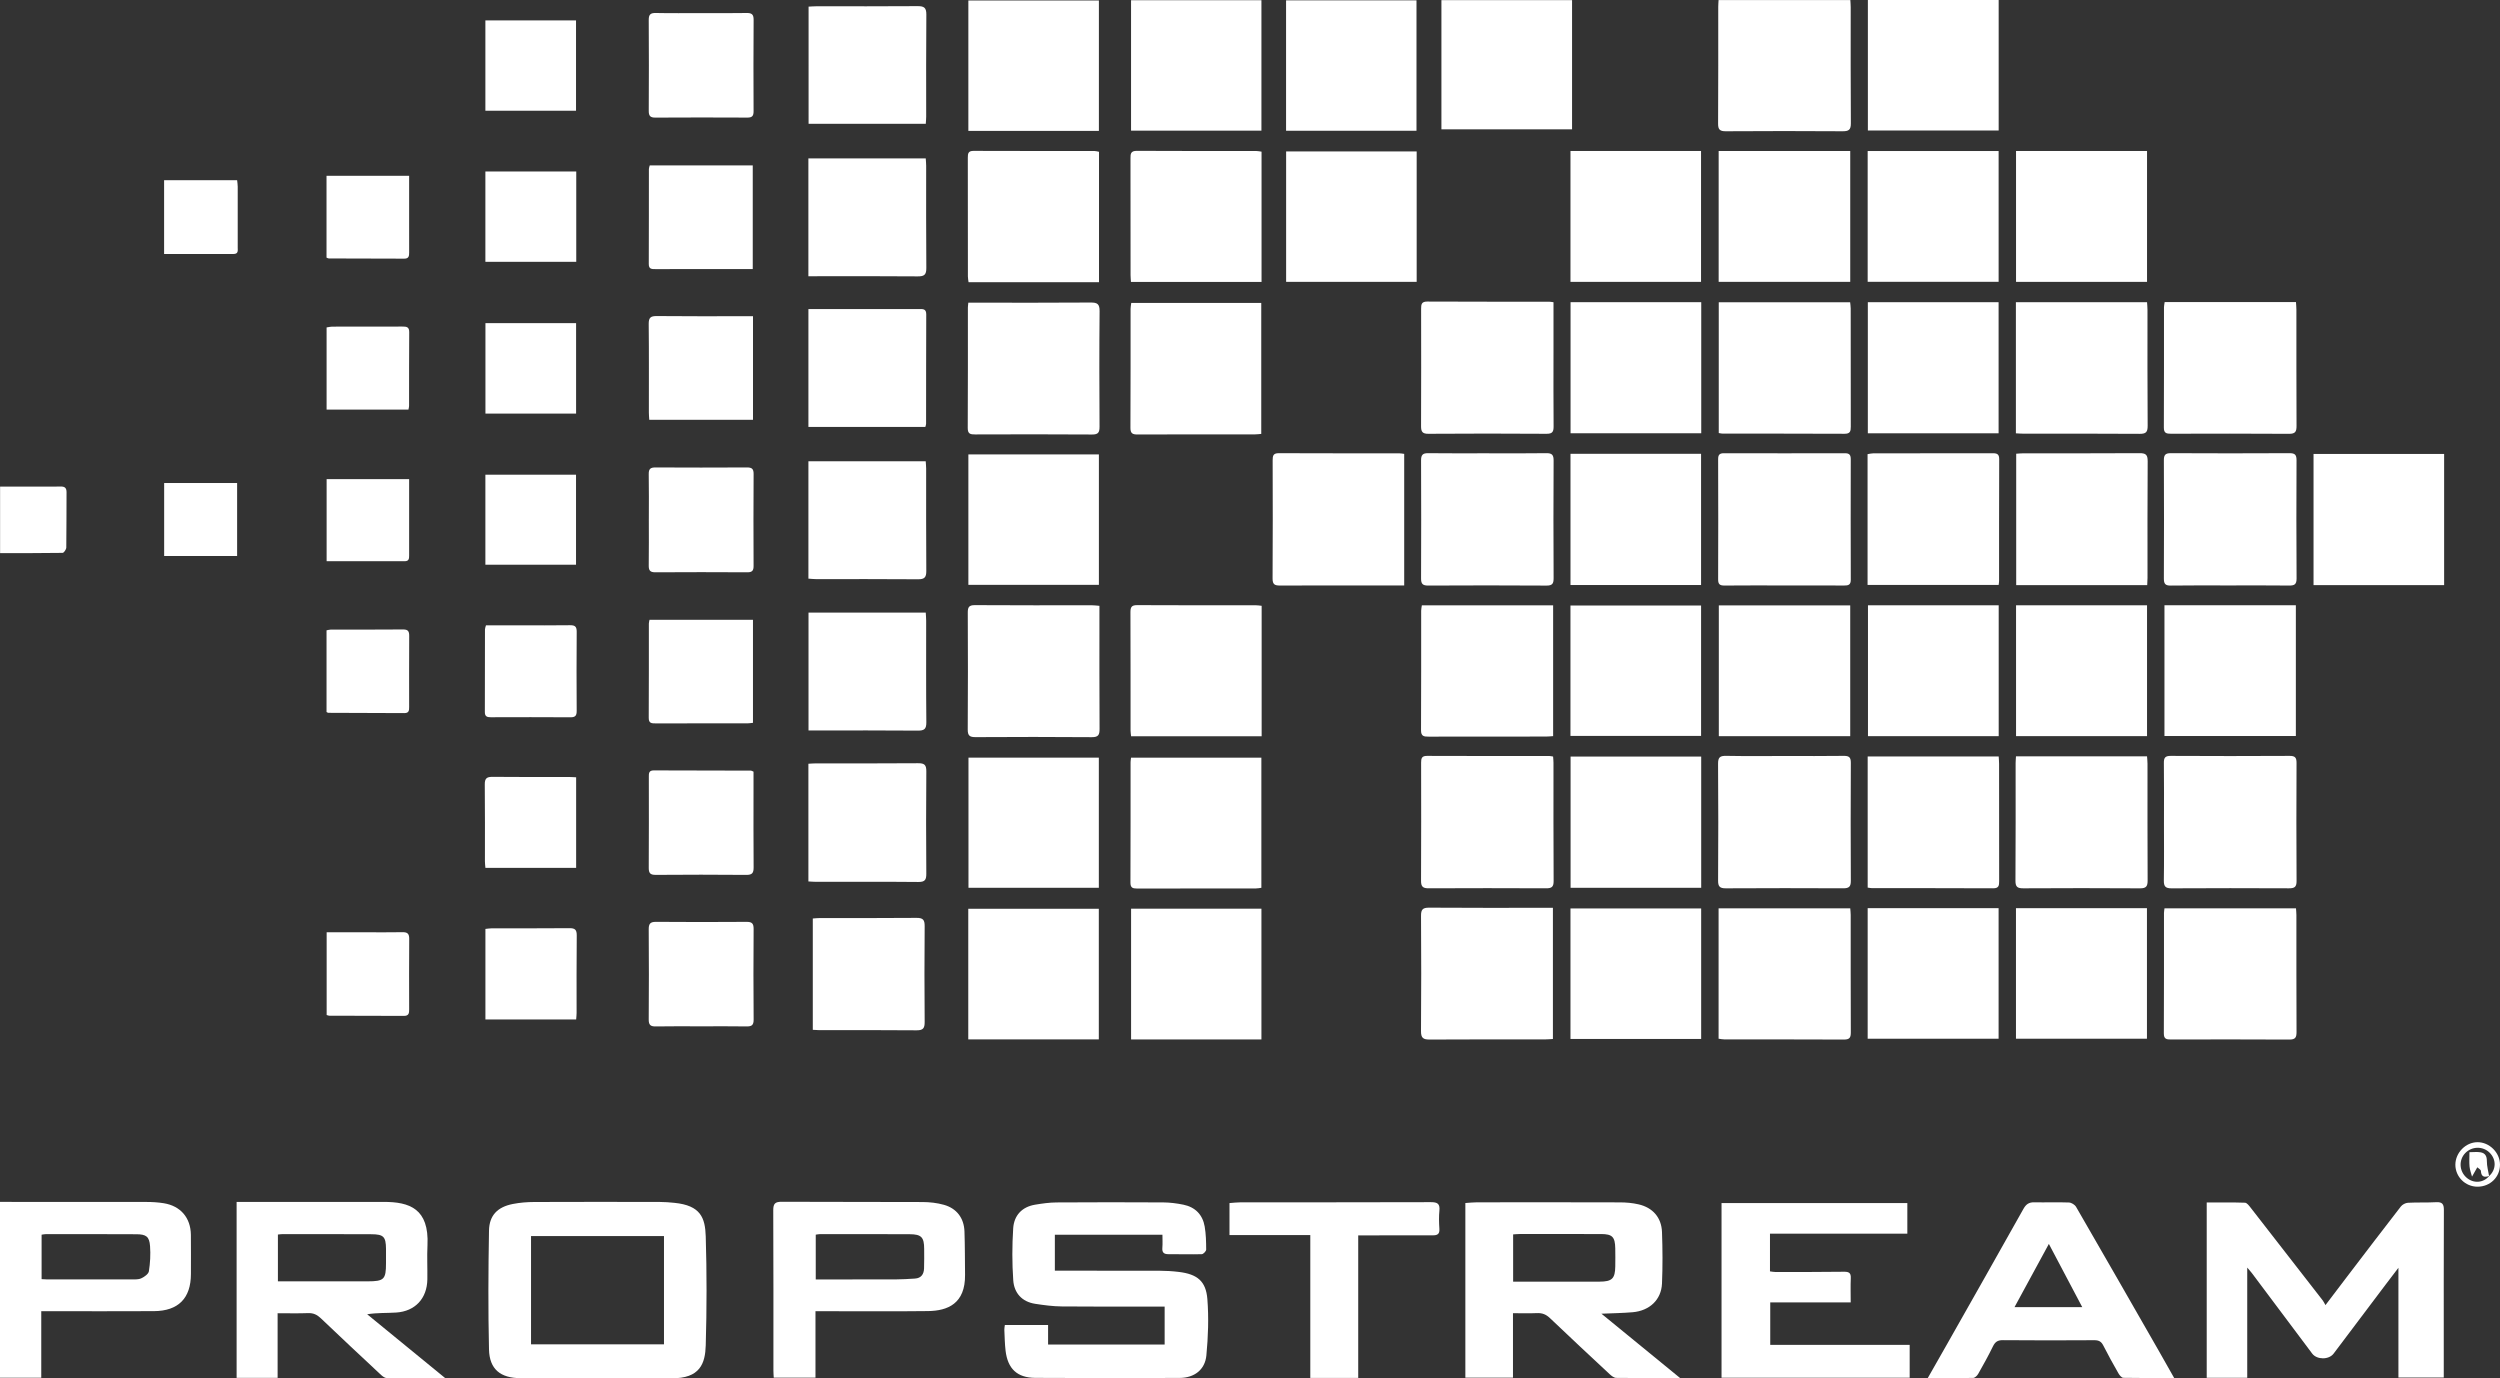 <?xml version="1.0" encoding="UTF-8"?> <svg xmlns="http://www.w3.org/2000/svg" id="Layer_2" viewBox="0 0 1722.55 949.67"><rect x="0" y="0" width="1722.55" height="949.67" fill="#333333" stroke="none"/><defs><style>.cls-1{fill:#fff;}</style></defs><g id="Layer_1-2"><g id="wy6M0q"><g><path class="cls-1" d="m1652.56,949.15v-75.62c-3.58,4.69-6.27,8.18-8.91,11.7-11.92,15.81-23.81,31.64-35.75,47.44-3.3,4.36-11.53,4.29-14.77-.04-13.78-18.39-27.55-36.78-41.33-55.16-.77-1.03-1.65-1.98-3.41-4.08v75.94h-27.92v-120.79c8.89,0,17.64-.15,26.37.16,1.35.05,2.83,2.06,3.91,3.44,16.59,21.26,33.13,42.57,49.66,63.88.6.78,1,1.71,1.88,3.23,5.49-7.24,10.17-13.43,14.88-19.6,12.32-16.14,24.61-32.31,37.06-48.35,1.04-1.34,3.18-2.47,4.88-2.56,6.48-.36,13-.04,19.48-.4,4.24-.23,5.31,1.37,5.29,5.43-.14,32-.08,64-.08,96v19.39h-31.22Z"></path><path class="cls-1" d="m692.37,912.93h29.78v13.47h80.31v-26.14c-2.02,0-3.95,0-5.88,0-21.66,0-43.32.12-64.98-.1-6.12-.06-12.28-.87-18.35-1.81-9.13-1.41-14.49-7.46-15.1-16.19-.83-11.89-.81-23.92-.04-35.83.57-8.78,5.94-14.74,15.03-16.27,4.91-.83,9.91-1.53,14.87-1.56,24.49-.16,48.99-.16,73.48-.02,4.63.03,9.32.64,13.87,1.56,8.17,1.66,13.28,6.89,14.69,15.06.9,5.21,1.01,10.59,1.03,15.89,0,1.1-1.94,3.12-3.03,3.16-7.65.22-15.32-.06-22.98,0-3.24.02-4.46-1.24-4.18-4.48.24-2.81.05-5.65.05-8.93h-74.13v24.78h6.1c21.99,0,43.99-.04,65.98.04,4.49.02,9,.28,13.45.83,12.55,1.54,18.58,6.29,19.56,18.7,1.01,12.85.54,25.96-.68,38.81-.94,9.89-8.33,15.47-18.41,15.52-33.16.15-66.32.17-99.47-.04-12.5-.08-19-6.27-20.48-18.7-.57-4.78-.62-9.62-.85-14.43-.04-.96.19-1.93.35-3.34Z"></path><path class="cls-1" d="m1009.66,949.25v-120.34c2.8-.18,5.4-.49,8-.49,32.83-.03,65.65-.07,98.48.04,4.3.01,8.7.39,12.87,1.36,9.78,2.25,15.78,9.1,16.14,19.07.43,11.81.49,23.67,0,35.48-.47,11.15-8.49,18.74-20.16,19.78-6.74.6-13.54.66-21.57,1.02,18.3,14.96,35.78,29.26,54.23,44.35-15.54,0-29.8.08-44.05-.12-1.54-.02-3.28-1.42-4.54-2.59-13.78-12.81-27.53-25.65-41.15-38.64-2.63-2.5-5.31-3.58-8.91-3.41-5.29.25-10.6.06-16.53.06v44.44h-32.82Zm32.91-66.17c8.7,0,17.14,0,25.58,0,11.32,0,22.64.04,33.97,0,8.61-.03,10.72-2.09,10.84-10.49.06-4.16.07-8.33-.01-12.49-.15-7.86-2.07-9.81-9.76-9.82-18.65-.04-37.3-.03-55.94-.02-1.58,0-3.16.18-4.67.27v32.55Z"></path><path class="cls-1" d="m411.09,949.61c-17.49,0-34.97.06-52.46-.02-13.83-.07-21.39-6.17-21.7-19.82-.63-27.26-.48-54.55,0-81.81.18-10.59,5.91-16.33,16.4-18.39,4.87-.96,9.91-1.35,14.88-1.37,28.81-.12,57.62-.08,86.43-.03,3.32,0,6.65.27,9.96.6,18.22,1.81,21.27,10.33,21.67,23.22.76,24.96.72,49.96,0,74.92-.35,12.42-3.8,23.01-23.72,22.75-17.15-.22-34.3-.05-51.46-.06Zm46.41-97.94h-91.61v74.6h91.61v-74.6Z"></path><path class="cls-1" d="m163.03,828.14c1.88,0,3.67,0,5.46,0,31.82,0,63.64,0,95.46,0,.17,0,.33,0,.5,0,17.6-.02,31.31,4.58,30.09,29.89-.38,7.81.03,15.66-.09,23.49-.21,13.15-8.39,21.99-21.48,22.85-6.46.42-12.96.07-19.99,1.18,17.59,14.39,35.17,28.78,53.83,44.04-14.4,0-27.47.09-40.53-.13-1.51-.03-3.19-1.6-4.47-2.8-13.64-12.73-27.26-25.46-40.75-38.34-2.59-2.47-5.17-3.71-8.82-3.56-6.78.27-13.58.08-20.96.08v44.53h-28.25v-121.23Zm28.44,54.73c4.69,0,8.99,0,13.3,0,16.15,0,32.31.02,48.46,0,11.42-.02,12.72-1.32,12.73-12.46,0-3.33.03-6.66,0-9.99-.09-8.26-1.66-9.96-9.96-10.01-20.48-.1-40.97-.07-61.45-.07-.96,0-1.92.17-3.07.28v32.26Z"></path><path class="cls-1" d="m1219.55,850.03v25.97c1.39.17,2.67.45,3.94.45,15.66-.02,31.32.01,46.98-.19,3.35-.04,4.92.67,4.76,4.35-.23,5.44-.06,10.9-.06,16.79h-55.44v29.23h96.07v22.67h-129.63v-120.36h128.02v21.1h-94.64Z"></path><path class="cls-1" d="m1328.24,949.56c4.78-8.4,9.12-16,13.44-23.62,17.54-30.99,35.11-61.95,52.52-93.02,1.78-3.17,3.78-4.57,7.37-4.5,8,.15,16-.17,23.99.13,1.71.06,4.05,1.53,4.92,3.04,19.08,32.98,38,66.05,56.94,99.11,3.44,6.01,6.83,12.05,10.64,18.79-12.21,0-23.63.09-35.03-.14-1.15-.02-2.61-1.75-3.34-3.02-3.63-6.36-7.2-12.76-10.5-19.29-1.41-2.79-3.18-3.63-6.23-3.61-21,.13-42,.17-63-.03-3.59-.03-5.3,1.24-6.8,4.32-3.13,6.42-6.6,12.68-10.13,18.89-.7,1.24-2.28,2.79-3.48,2.81-10.1.22-20.21.13-31.3.13Zm106.48-48.9c-7.77-14.72-15.18-28.75-23.01-43.58-7.97,14.66-15.66,28.82-23.68,43.58h46.69Z"></path><path class="cls-1" d="m561.88,903.44v45.79h-28.76c-.08-1.66-.22-3.28-.22-4.9-.01-36.81.07-73.62-.11-110.43-.02-4.66,1.35-5.88,5.89-5.85,32.31.18,64.62.02,96.93.18,4.94.02,10.04.58,14.77,1.91,8.84,2.48,13.85,9.2,14.16,18.35.34,9.98.3,19.97.4,29.96.2,19.84-12.03,24.74-25.5,24.91-23.98.29-47.97.09-71.95.09-1.78,0-3.56,0-5.61,0Zm.19-21.87c18.67,0,36.79.04,54.9-.03,4.48-.02,8.97-.3,13.44-.58,4.29-.26,6.13-3,6.28-6.95.17-4.49.09-8.98.08-13.48-.02-8.04-1.9-10.09-9.94-10.13-20.63-.1-41.26-.07-61.9-.06-.94,0-1.87.24-2.87.37v30.84Z"></path><path class="cls-1" d="m28.43,903.44v45.84H0v-121.15c1.89,0,3.68,0,5.48,0,31.82,0,63.63-.03,95.45.04,3.98,0,8.01.24,11.93.88,11.57,1.87,18.51,10.01,18.66,21.74.11,8.99.03,17.99.03,26.99-.01,16.71-8.63,25.52-25.48,25.62-23.65.14-47.31.04-70.96.04-1.98,0-3.95,0-6.66,0Zm.22-22.09c1.66.09,2.8.2,3.94.2,19.29.01,38.58.03,57.87-.01,2.32,0,4.89.17,6.88-.76,2.12-.98,4.95-2.96,5.25-4.86.89-5.68,1.22-11.57.8-17.3-.48-6.58-2.64-8.17-9.4-8.2-20.78-.1-41.57-.08-62.36-.08-.94,0-1.87.24-2.97.39v30.62Z"></path><path class="cls-1" d="m1274.84,417.13v90.11h-90.54v-90.11h90.54Z"></path><path class="cls-1" d="m1184.19,104.04h90.66v90.16h-90.66v-90.16Z"></path><path class="cls-1" d="m1491.02,566.68c0-13.65.1-27.3-.07-40.95-.05-3.6.86-4.93,4.72-4.91,27.3.15,54.61.15,81.91,0,3.78-.02,4.8,1.18,4.78,4.85-.13,27.14-.16,54.27.02,81.41.03,4.14-1.51,4.99-5.24,4.98-26.97-.12-53.94-.14-80.91.02-4.23.03-5.36-1.37-5.3-5.44.22-13.32.08-26.64.08-39.95Z"></path><path class="cls-1" d="m1536.66,403.39c-13.65,0-27.3-.13-40.95.08-3.82.06-4.77-1.25-4.76-4.88.13-27.13.13-54.27,0-81.4-.02-3.62.93-4.96,4.75-4.94,27.3.14,54.6.14,81.9,0,3.81-.02,4.77,1.29,4.76,4.93-.13,27.13-.16,54.27.03,81.4.03,4.24-1.62,4.92-5.28,4.87-13.48-.16-26.97-.07-40.45-.07Z"></path><path class="cls-1" d="m1274.93.06c.09,1.72.24,3.34.24,4.97.01,26.63-.09,53.27.11,79.9.03,4.54-1.46,5.54-5.73,5.51-26.8-.18-53.6-.17-80.39,0-4.1.03-5.39-1.1-5.36-5.3.18-26.8.09-53.6.1-80.4,0-1.46.14-2.93.23-4.68h90.81Z"></path><path class="cls-1" d="m1184.14,715.7v-89.82h90.72c.11,1.57.31,3.03.31,4.49.02,26.97-.04,53.93.08,80.9.02,3.54-.75,5.02-4.67,5-27.47-.15-54.93-.07-82.4-.1-1.28,0-2.57-.29-4.04-.47Z"></path><path class="cls-1" d="m1229.92,520.89c13.49,0,26.98.12,40.46-.08,3.7-.05,4.9,1.02,4.88,4.78-.14,27.14-.15,54.28,0,81.42.02,4.05-1.42,5.05-5.22,5.04-26.97-.12-53.95-.14-80.92.02-4.16.02-5.35-1.24-5.32-5.38.17-26.81.2-53.62-.02-80.42-.04-4.57,1.41-5.55,5.68-5.47,13.48.26,26.97.1,40.46.1Z"></path><path class="cls-1" d="m1491.36,507.13v-90.1h90.53v90.1h-90.53Z"></path><path class="cls-1" d="m1229.16,403.39c-13.65,0-27.3-.08-40.95.06-3.17.03-4.39-.83-4.38-4.2.11-27.64.1-55.27,0-82.91-.01-3.06,1.06-4.06,4.05-4.05,27.8.07,55.61.07,83.41,0,3.17,0,3.93,1.39,3.92,4.24-.06,27.64-.08,55.27.02,82.91.01,3.58-1.69,4.02-4.62,4-13.82-.09-27.64-.04-41.45-.04Z"></path><path class="cls-1" d="m1491.51,208.13h90.46c.11,1.83.3,3.59.3,5.36.02,26.63-.05,53.26.09,79.89.02,3.9-.73,5.56-5.14,5.53-27.13-.19-54.26-.13-81.39-.06-3.09,0-4.91-.36-4.89-4.23.14-27.63.07-55.26.09-82.89,0-1.12.29-2.24.47-3.6Z"></path><path class="cls-1" d="m1274.79,208.27c.13,1.44.38,2.88.38,4.33.02,27.14-.01,54.27.06,81.41,0,3.13-.43,4.89-4.28,4.87-27.97-.14-55.94-.08-83.91-.1-.81,0-1.62-.23-2.78-.4v-90.11h90.52Z"></path><path class="cls-1" d="m1491.39,625.86h90.6c.11,1.79.28,3.25.28,4.71.02,26.83-.05,53.67.09,80.5.02,3.81-.88,5.23-4.97,5.21-27.17-.16-54.33-.11-81.5-.05-3,0-4.98-.18-4.96-4.16.15-27.67.08-55.33.1-83,0-.97.21-1.94.35-3.2Z"></path><path class="cls-1" d="m1172.19,298.53h-90.05v-90.32h90.05v90.32Z"></path><path class="cls-1" d="m1070.39,208.22v34.43c0,16.99-.09,33.98.07,50.97.03,3.67-.61,5.3-4.84,5.27-27.15-.19-54.3-.18-81.45,0-4.1.03-5.04-1.45-5.03-5.21.12-26.98.08-53.97.04-80.95,0-3.01.27-4.97,4.22-4.95,27.98.15,55.97.08,83.95.1.8,0,1.6.18,3.05.35Z"></path><path class="cls-1" d="m1377.07,298.55h-90.1v-90.33h90.1v90.33Z"></path><path class="cls-1" d="m1388.99,298.56v-90.33h90.37c.1,1.71.3,3.46.3,5.22.02,26.64-.09,53.27.12,79.91.03,4.43-1.2,5.6-5.59,5.56-26.63-.2-53.27-.1-79.91-.11-1.63,0-3.25-.14-5.3-.24Z"></path><path class="cls-1" d="m886.13,90.09V.24h89.86v89.85h-89.86Z"></path><path class="cls-1" d="m1172.05,194.21h-89.96v-90.18h89.96v90.18Z"></path><path class="cls-1" d="m1286.86,194.17v-90.11h90.23v90.11h-90.23Z"></path><path class="cls-1" d="m667.16,716.16v-90h89.94v90h-89.94Z"></path><path class="cls-1" d="m1389.09,104.03h90.26v90.18h-90.26v-90.18Z"></path><path class="cls-1" d="m1389.05,521.15h90.3c.12,1.82.32,3.43.32,5.03.02,26.81-.06,53.62.09,80.43.02,3.99-.92,5.5-5.22,5.47-26.81-.18-53.62-.16-80.43-.01-4,.02-5.45-.92-5.42-5.23.2-26.97.1-53.95.11-80.93,0-1.46.15-2.92.25-4.76Z"></path><path class="cls-1" d="m1172.16,611.71h-90v-90.42h90v90.42Z"></path><path class="cls-1" d="m667.23,313.1h89.93v89.87h-89.93v-89.87Z"></path><path class="cls-1" d="m1389.1,417.06h90.25v90.15h-90.25v-90.15Z"></path><path class="cls-1" d="m1377.14,507.23h-90.07v-90.17h90.07v90.17Z"></path><path class="cls-1" d="m1082.1,403.09v-90.41h89.97v90.41h-89.97Z"></path><path class="cls-1" d="m1082.08,507.06v-89.85h90v89.85h-90Z"></path><path class="cls-1" d="m757.16,90.19h-89.94V.33h89.94v89.86Z"></path><path class="cls-1" d="m1479.46,403.17h-90.26v-90.55c1.77-.1,3.39-.28,5.01-.28,26.64-.02,53.28.08,79.92-.1,4.31-.03,5.69,1.05,5.66,5.54-.21,26.81-.1,53.61-.11,80.42,0,1.48-.12,2.95-.21,4.97Z"></path><path class="cls-1" d="m1070.14,417.1v90.11c-1.65.1-3.24.29-4.83.29-26.97.02-53.94-.02-80.91.06-3.23,0-5.31-.17-5.28-4.38.15-27.47.07-54.94.1-82.41,0-1.13.28-2.25.46-3.67h90.46Z"></path><path class="cls-1" d="m1684.05,403.16h-89.98v-90.38h89.98v90.38Z"></path><path class="cls-1" d="m1287,0h90.12v89.92h-90.12V0Z"></path><path class="cls-1" d="m869.23,104.5v89.74h-89.98c-.09-1.51-.27-3.09-.27-4.67-.02-26.8.02-53.59-.05-80.39,0-3.17.08-5.26,4.36-5.24,27.46.17,54.92.08,82.39.11,1.12,0,2.24.28,3.55.45Z"></path><path class="cls-1" d="m779.45,208.74h89.58v90.22c-1.32.11-2.76.32-4.21.33-26.98.02-53.95-.04-80.93.08-3.52.02-5.03-.69-5-4.64.15-27.31.08-54.62.1-81.92,0-1.27.28-2.55.46-4.06Z"></path><path class="cls-1" d="m1286.87,611.59v-90.37h90.27c.1,1.77.27,3.37.27,4.98.02,26.97-.02,53.94.05,80.91,0,3.05-.22,4.97-4.15,4.95-27.8-.14-55.6-.08-83.4-.1-.82,0-1.64-.19-3.04-.37Z"></path><path class="cls-1" d="m1070.12,521.28c.11,1.69.26,3,.26,4.3.01,27.16-.08,54.32.1,81.47.03,4.12-1.43,5.02-5.18,5-26.99-.12-53.98-.13-80.97,0-3.9.02-5.22-1.14-5.2-5.12.14-27.16.09-54.31.05-81.47,0-2.87.39-4.66,4.02-4.64,28.16.12,56.31.07,84.47.09.64,0,1.29.18,2.45.36Z"></path><path class="cls-1" d="m967.52,312.73v90.66c-1.76,0-3.35,0-4.94,0-26.83,0-53.65-.05-80.48.06-3.65.02-5.3-.6-5.27-4.85.19-27.16.13-54.32.05-81.48,0-3.16.43-4.88,4.26-4.86,27.66.13,55.32.07,82.98.09.97,0,1.94.21,3.4.38Z"></path><path class="cls-1" d="m1024.96,312.33c13.49,0,26.99.13,40.48-.08,3.96-.06,5.05,1.21,5.03,5.13-.16,26.99-.15,53.98,0,80.96.02,3.82-.88,5.17-4.97,5.14-27.15-.18-54.31-.16-81.46-.02-3.73.02-4.91-1.13-4.89-4.84.12-27.15.11-54.31,0-81.46-.01-3.63,1.08-4.96,4.84-4.91,13.66.18,27.32.07,40.98.07Z"></path><path class="cls-1" d="m1286.79,403.05v-90.13c1.37-.21,2.62-.56,3.87-.56,27.47-.03,54.93,0,82.4-.07,3.05,0,4.45.68,4.43,4.15-.12,27.96-.07,55.93-.09,83.89,0,.8-.17,1.6-.3,2.72h-90.32Z"></path><path class="cls-1" d="m779.32.15h89.83v89.87h-89.83V.15Z"></path><path class="cls-1" d="m869.3,417.41v89.9h-89.94c-.14-1.34-.38-2.63-.38-3.91-.02-27.15.03-54.29-.08-81.43-.01-3.48.63-5.04,4.61-5.02,27.31.16,54.62.08,81.93.1,1.13,0,2.26.2,3.85.36Z"></path><path class="cls-1" d="m869.15,716.2h-89.81v-90.1h89.81v90.1Z"></path><path class="cls-1" d="m757.53,417.42v5.24c0,26.49-.08,52.98.09,79.47.03,4.16-.75,5.84-5.41,5.8-26.66-.22-53.32-.18-79.97-.03-3.99.02-5.48-.9-5.45-5.23.19-26.82.15-53.65.03-80.47-.02-3.69.69-5.28,4.9-5.25,26.99.19,53.98.09,80.97.11,1.45,0,2.9.21,4.84.37Z"></path><path class="cls-1" d="m757.24,194.42h-89.89c-.17-1.37-.45-2.63-.45-3.89-.03-27.31,0-54.62-.06-81.93,0-2.87.29-4.65,3.94-4.64,27.81.12,55.62.06,83.42.09.95,0,1.9.33,3.04.54v89.82Z"></path><path class="cls-1" d="m886.17,104.34h89.94v89.86h-89.94v-89.86Z"></path><path class="cls-1" d="m667.18,208.55h5.76c26.16,0,52.32.11,78.47-.1,4.64-.04,6.28.96,6.23,5.97-.26,26.49-.19,52.98-.04,79.47.02,3.93-.75,5.53-5.14,5.5-26.82-.2-53.65-.13-80.47-.05-3.24,0-5.23-.2-5.2-4.42.17-27.66.09-55.31.1-82.97,0-.81.14-1.63.29-3.4Z"></path><path class="cls-1" d="m1389.04,625.75h90.25v89.94h-90.25v-89.94Z"></path><path class="cls-1" d="m1286.86,625.74h90.21v89.96h-90.21v-89.96Z"></path><path class="cls-1" d="m1172.14,715.86h-90.05v-89.92h90.05v89.92Z"></path><path class="cls-1" d="m1069.98,715.89c-1.87.1-3.65.28-5.43.28-26.48.02-52.96-.08-79.43.1-4.46.03-6.06-1.04-6.02-5.8.22-26.48.19-52.96.02-79.43-.03-4.33,1.13-5.67,5.59-5.64,26.81.21,53.62.1,80.43.1h4.85v90.38Z"></path><path class="cls-1" d="m779.32,522.06h89.79v89.66c-1.2.15-2.48.44-3.77.44-27.32.03-54.63,0-81.95.06-3,0-4.51-.57-4.49-4.1.13-27.65.07-55.3.09-82.95,0-.96.2-1.92.33-3.12Z"></path><path class="cls-1" d="m667.3,522.03h89.82v89.67h-89.82v-89.67Z"></path><path class="cls-1" d="m1083.18.08v89.01h-90.01V.08h90.01Z"></path><path class="cls-1" d="m556.99,190.33v-81.2h80.86c.11,1.82.3,3.43.3,5.05.02,23.48-.11,46.96.11,70.43.04,4.66-1.38,5.86-5.93,5.82-23.31-.22-46.62-.1-69.93-.1h-5.41Z"></path><path class="cls-1" d="m557,607.34v-81.1c1.9-.1,3.53-.25,5.15-.25,23.48-.02,46.96.09,70.44-.11,4.36-.04,5.71,1.14,5.67,5.6-.21,23.48-.19,46.96-.01,70.43.03,4.18-.83,5.83-5.46,5.79-23.64-.23-47.29-.1-70.93-.12-1.47,0-2.94-.15-4.85-.25Z"></path><path class="cls-1" d="m557.01,212.95c5.87,0,11.34,0,16.8,0,19.82,0,39.64.01,59.46-.02,2.63,0,4.94-.22,4.93,3.66-.11,25.15-.07,50.3-.11,75.45,0,.63-.3,1.26-.52,2.13h-80.56v-81.23Z"></path><path class="cls-1" d="m557.09,422.11h80.78c.1,2.01.28,3.8.28,5.59.02,23.31-.12,46.63.12,69.94.05,4.74-1.48,5.81-5.96,5.77-23.31-.21-46.63-.1-69.94-.1h-5.29v-81.21Z"></path><path class="cls-1" d="m557.01,398.69v-80.89h80.82c.12,1.88.31,3.5.31,5.13.02,23.49-.08,46.98.1,70.47.03,4.33-1.2,5.77-5.64,5.73-23.49-.19-46.98-.09-70.47-.11-1.62,0-3.23-.2-5.13-.33Z"></path><path class="cls-1" d="m557.12,4.57c1.91-.09,3.55-.24,5.18-.24,23.31-.02,46.62.09,69.93-.1,4.47-.04,6.08,1.08,6.04,5.82-.22,23.47-.1,46.95-.11,70.43,0,1.47-.17,2.95-.28,4.81h-80.75V4.57Z"></path><path class="cls-1" d="m935.84,949.42h-33.02v-98.43h-55.68v-22.05c2.63-.18,5.22-.52,7.82-.52,43.64-.03,87.29.04,130.93-.11,4.46-.01,6.37,1.04,5.89,5.81-.41,4.12-.3,8.34-.02,12.48.24,3.55-1.13,4.59-4.53,4.57-15.32-.09-30.65.01-45.97.05-1.62,0-3.25,0-5.42,0v98.2Z"></path><path class="cls-1" d="m560.03,709.56v-76.69c1.79-.12,3.39-.32,5-.32,22.16-.02,44.33.11,66.49-.11,4.5-.04,5.62,1.42,5.59,5.72-.19,22-.18,43.99,0,65.99.03,4.25-1.01,5.8-5.55,5.76-22.33-.22-44.66-.1-66.99-.11-1.32,0-2.64-.13-4.53-.23Z"></path><path class="cls-1" d="m447.06,357.65c0-10.33.12-20.65-.07-30.98-.06-3.51,1.13-4.61,4.59-4.59,20.98.12,41.97.11,62.95,0,3.31-.02,4.74.76,4.72,4.43-.14,21.15-.12,42.3-.02,63.45.01,3.2-.97,4.38-4.29,4.36-21.15-.12-42.3-.13-63.45,0-3.61.02-4.55-1.34-4.5-4.7.16-10.66.06-21.32.06-31.97Z"></path><path class="cls-1" d="m483.3,9.03c10.33,0,20.66.13,30.99-.07,3.59-.07,5,.83,4.97,4.71-.16,20.99-.13,41.99-.03,62.98.02,3.21-.98,4.39-4.27,4.37-21.16-.1-42.32-.12-63.48.01-3.59.02-4.5-1.34-4.48-4.71.12-20.83.13-41.65-.01-62.48-.02-3.67,1.05-4.97,4.82-4.89,10.49.22,20.99.08,31.49.08Z"></path><path class="cls-1" d="m447.54,427.04h71.27v71c-1.37.14-2.49.35-3.6.35-21.15.02-42.31,0-63.46.04-2.74,0-4.78,0-4.76-3.8.14-21.65.07-43.3.09-64.96,0-.8.27-1.6.45-2.63Z"></path><path class="cls-1" d="m482.81,707.16c-10.33,0-20.66-.13-30.98.07-3.69.07-4.88-1.08-4.85-4.84.16-20.65.16-41.31,0-61.97-.03-3.8.93-5.28,4.99-5.25,20.82.17,41.64.16,62.47.01,3.75-.03,4.84,1.2,4.82,4.89-.15,20.82-.17,41.64.01,62.47.03,3.94-1.45,4.74-4.98,4.68-10.49-.18-20.99-.06-31.48-.06Z"></path><path class="cls-1" d="m518.82,289.24h-71.47c-.1-1.76-.27-3.38-.27-5-.02-20.32.12-40.64-.11-60.95-.05-4.49,1.33-5.56,5.66-5.52,20.32.22,40.63.1,60.95.1,1.63,0,3.25,0,5.25,0v71.36Z"></path><path class="cls-1" d="m519.19,531.68v12.45c0,17.82-.09,35.65.07,53.47.03,3.79-.9,5.25-4.99,5.22-20.82-.19-41.64-.17-62.46-.01-3.78.03-4.84-1.22-4.81-4.89.14-20.82.08-41.64.06-62.47,0-2.44-.16-4.65,3.45-4.63,22.32.12,44.64.11,66.96.16.3,0,.61.24,1.73.7Z"></path><path class="cls-1" d="m518.67,185.4c-6.05,0-11.85,0-17.64,0-16.49,0-32.97-.02-49.46.02-2.51,0-4.56.06-4.55-3.49.1-21.81.05-43.63.08-65.44,0-.79.36-1.57.59-2.54h70.97v71.46Z"></path><path class="cls-1" d="m334.84,430.86c7.53,0,15,0,22.46,0,11.83,0,23.66.11,35.48-.07,3.47-.05,4.61,1.02,4.58,4.55-.15,18.16-.13,36.32-.01,54.48.02,3.2-.91,4.42-4.24,4.4-18.33-.12-36.65-.08-54.98-.03-2.56,0-4.07-.53-4.06-3.55.08-18.99.04-37.98.08-56.98,0-.78.37-1.57.68-2.8Z"></path><path class="cls-1" d="m334.48,222.65h62.46v62.32h-62.46v-62.32Z"></path><path class="cls-1" d="m396.97,535.59v62.4h-62.51c-.13-1.61-.34-3.06-.34-4.51-.02-17.63.11-35.27-.1-52.9-.05-4.19,1.27-5.35,5.38-5.31,17.46.2,34.93.08,52.4.09,1.62,0,3.25.13,5.18.22Z"></path><path class="cls-1" d="m397.05,118.16v62.24h-62.61v-62.24h62.61Z"></path><path class="cls-1" d="m334.44,389.1v-62.02h62.45v62.02h-62.45Z"></path><path class="cls-1" d="m396.99,702.41h-62.53v-62.37c1.58-.15,3-.41,4.42-.41,17.8-.03,35.6.08,53.4-.1,3.87-.04,5.15,1.02,5.11,5.04-.21,17.8-.08,35.6-.1,53.4,0,1.3-.17,2.6-.3,4.44Z"></path><path class="cls-1" d="m396.89,76.31h-62.45V14.05h62.45v62.26Z"></path><path class="cls-1" d="m281.42,282.22h-56.39v-56.62c1.23-.17,2.73-.54,4.24-.54,15.97-.04,31.94,0,47.91-.05,2.76,0,4.81.1,4.78,3.83-.14,16.97-.07,33.93-.1,50.9,0,.65-.22,1.3-.43,2.49Z"></path><path class="cls-1" d="m224.99,490.6v-56.29c.99-.18,1.93-.49,2.87-.5,16.64-.03,33.29.05,49.93-.1,3.44-.03,4.18,1.39,4.16,4.46-.1,16.31-.05,32.62-.04,48.93,0,2.32-.06,4.26-3.32,4.24-17.47-.13-34.94-.13-52.41-.19-.29,0-.58-.26-1.18-.55Z"></path><path class="cls-1" d="m281.9,121.11c0,10.29,0,20.09,0,29.9,0,7.66-.03,15.32.01,22.99.01,2.4-.22,4.24-3.38,4.22-17.32-.09-34.64-.09-51.96-.14-.46,0-.92-.32-1.59-.56v-56.4h56.92Z"></path><path class="cls-1" d="m281.9,330.11c0,9.76,0,19.22,0,28.68,0,7.99-.02,15.99,0,23.98,0,2.16-.14,3.93-3.1,3.92-17.79-.07-35.58-.03-53.75-.03v-56.55h56.85Z"></path><path class="cls-1" d="m225.06,642.35c8.85,0,17.32,0,25.79,0,8.83,0,17.66.12,26.49-.05,3.46-.07,4.65,1.13,4.62,4.62-.14,16.16-.08,32.32-.04,48.48,0,2.54-.11,4.59-3.58,4.57-17.16-.11-34.32-.08-51.47-.13-.47,0-.95-.24-1.8-.47v-57.02Z"></path><path class="cls-1" d="m113.07,174.98v-50.8h50.32c.14,1.49.4,2.92.4,4.35.03,13.97.03,27.95,0,41.92,0,2.06.6,4.56-2.89,4.55-15.78-.03-31.56-.01-47.83-.01Z"></path><path class="cls-1" d="m113.11,332.81h50.27v50.28h-50.27v-50.28Z"></path><path class="cls-1" d="m.06,381.11v-45.85c9.24,0,18.2,0,27.16,0,4.83,0,9.67.11,14.5-.03,2.95-.08,4.16.96,4.13,4.04-.11,12.66.03,25.33-.17,37.99-.02,1.29-1.64,3.67-2.55,3.68-14.29.23-28.58.16-43.06.16Z"></path><path class="cls-1" d="m1722.55,802.46c.01,8.59-6.8,15.24-15.56,15.2-8.42-.04-15.24-6.88-15.19-15.21.05-8.22,7.09-15.39,15.18-15.46,8.26-.07,15.56,7.18,15.57,15.48Zm-7.51,7.88c4.9-4.35,5.1-11.34.44-16.04-4.66-4.7-12.28-4.59-16.9.23-4.56,4.76-4.17,12.4.87,16.84,4.82,4.25,11.64,3.77,15.67-1.1l-.08.06Z"></path><path class="cls-1" d="m1715.12,810.28c-3.2,1-5.5.81-5.73-3.46-.05-.97-1.78-1.85-2.48-2.52-1.49,2.61-2.56,4.51-3.64,6.41-.59-2.29-1.48-4.56-1.7-6.88-.3-3.09-.07-6.24-.07-9.95,2.83,0,5.3-.32,7.64.08,3.22.54,4.38,2.65,4.36,6.08-.02,3.44.97,6.88,1.53,10.31.01-.01.1-.07.1-.07Z"></path></g></g></g></svg> 